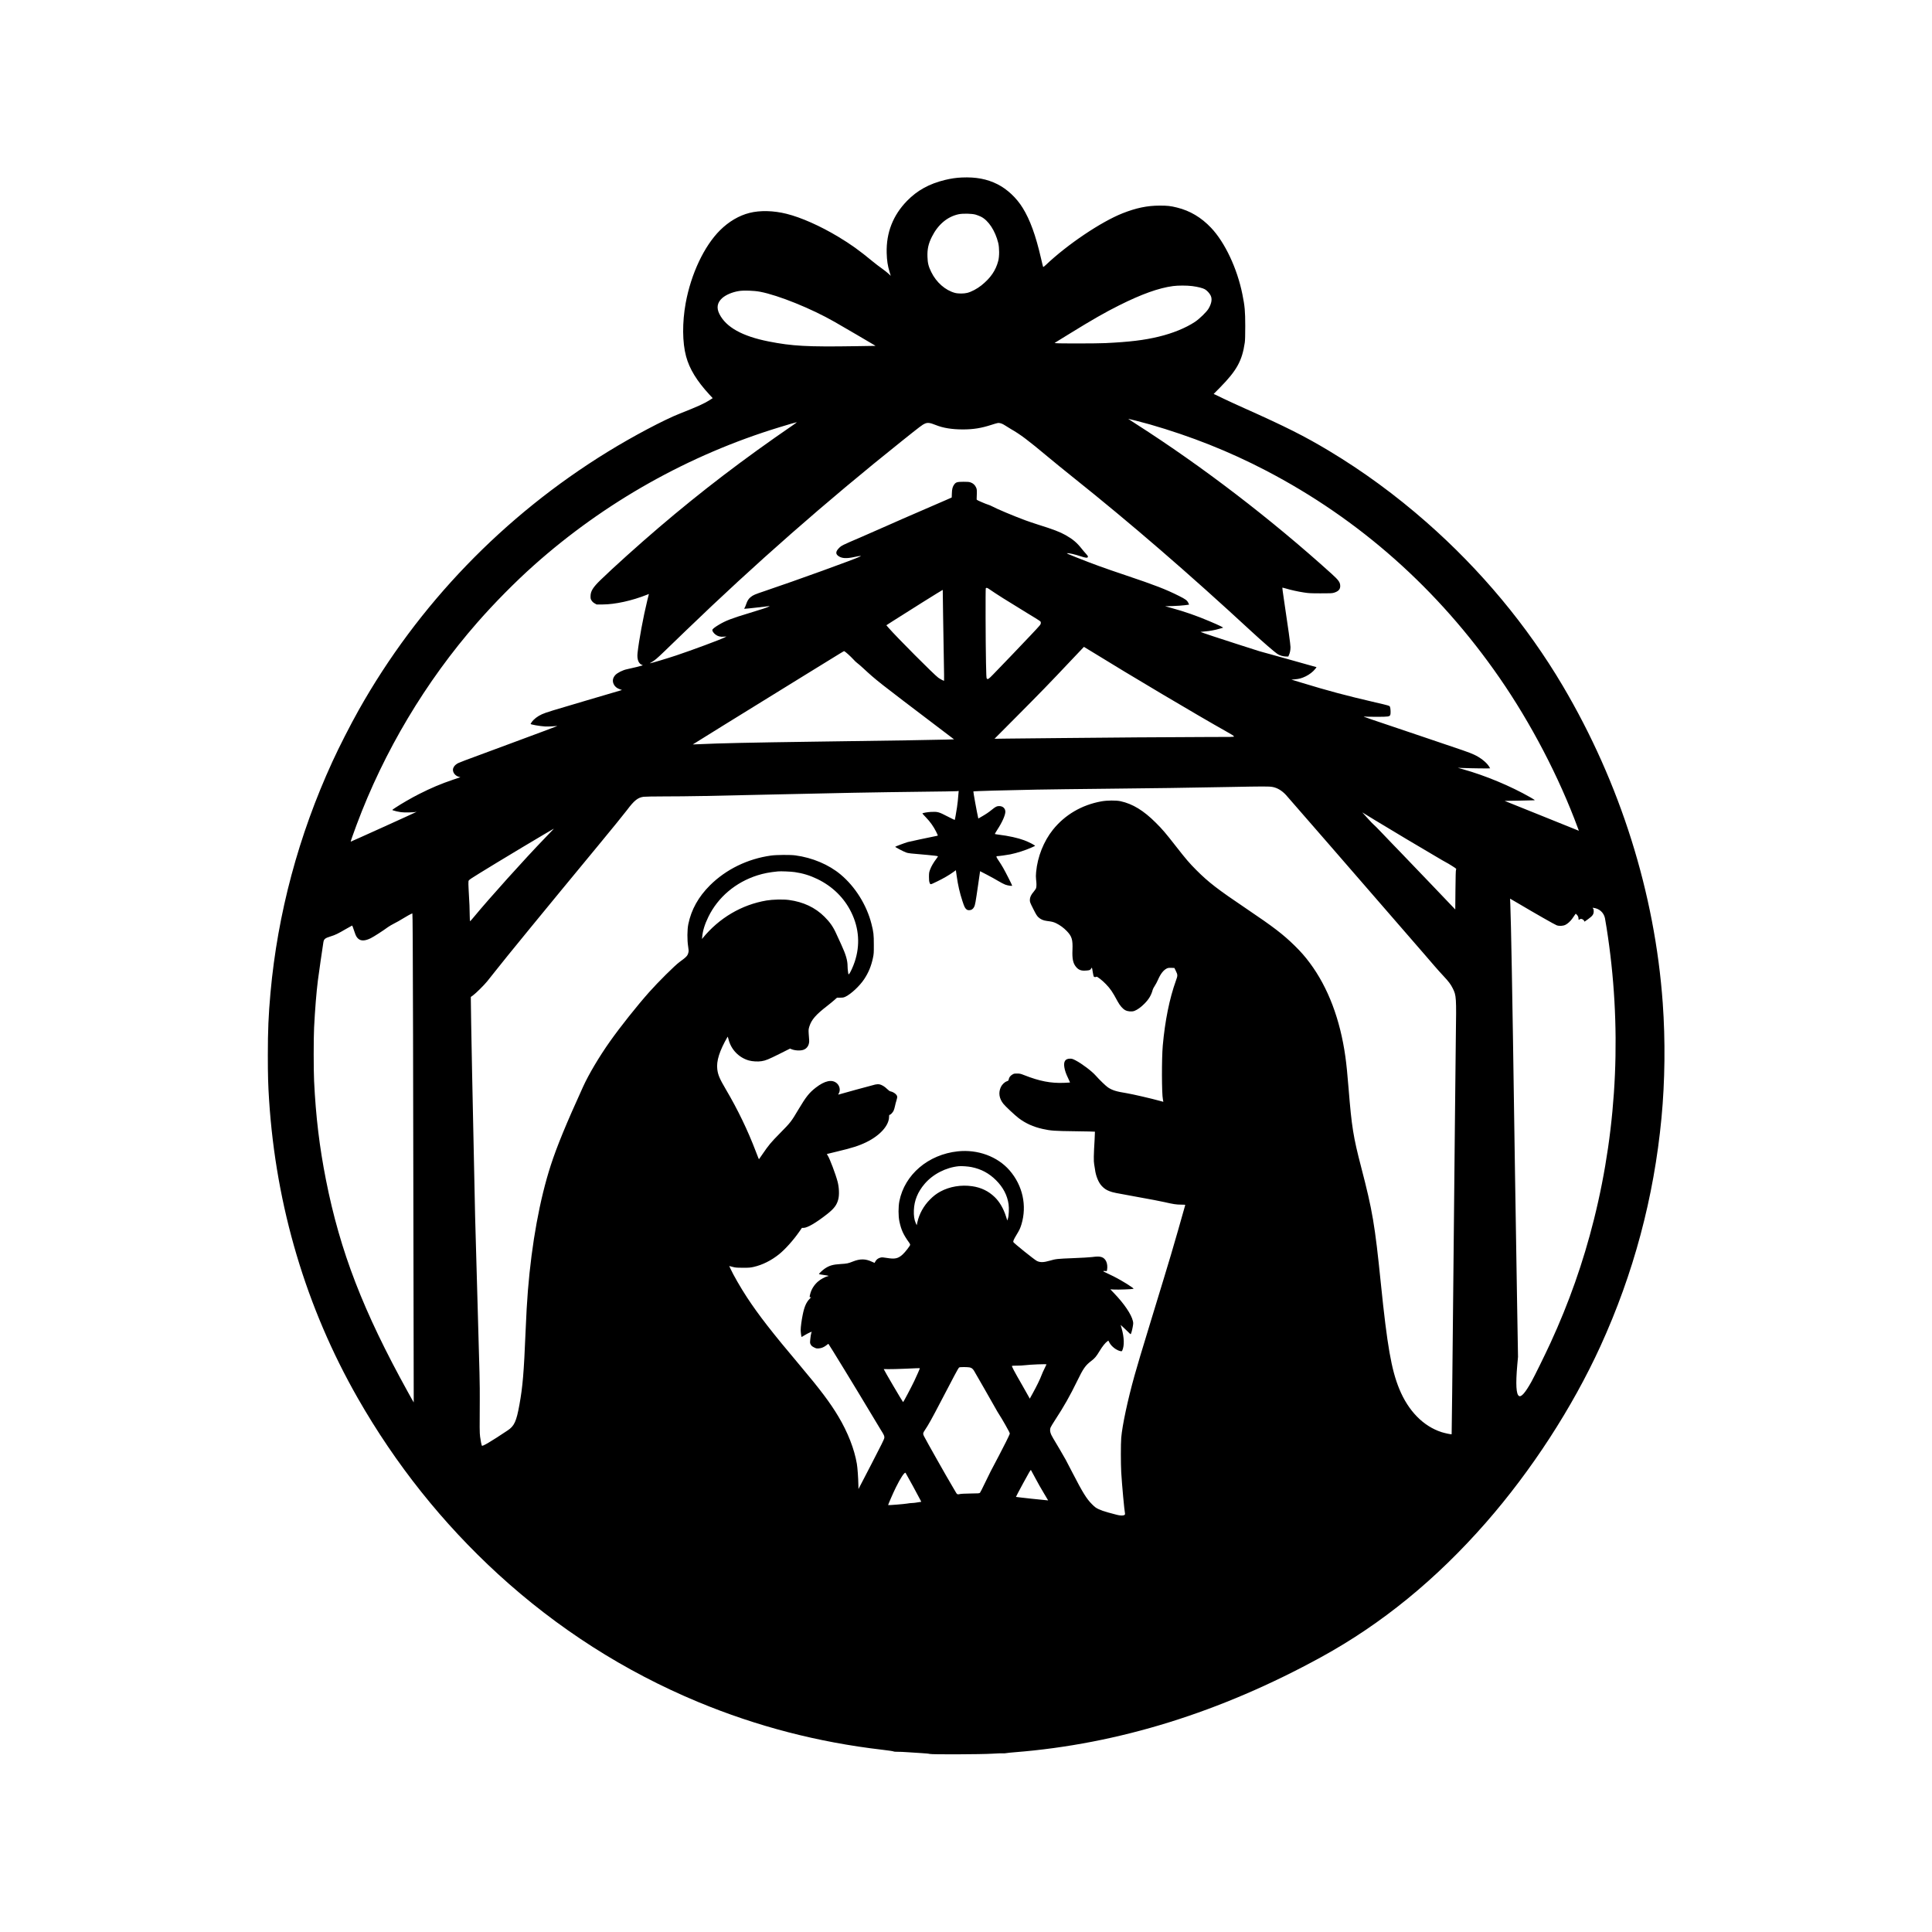 <?xml version="1.0" encoding="UTF-8" standalone="yes"?>
<svg version="1.0" xmlns="http://www.w3.org/2000/svg" width="100mm" height="100mm" viewBox="0 0 4500 5400" preserveAspectRatio="xMidYMid meet">
  <g transform="translate(0,5400) scale(0.1,-0.1)" fill="#000000" stroke="none">
    <path d="M22385 49039 c-162 -7 -308 -29 -474 -69 -440 -108 -771 -290 -1057
-582 -395 -404 -586 -893 -571 -1458 6 -211 27 -354 80 -528 l34 -112 -61 58
c-34 32 -117 98 -186 147 -69 48 -186 138 -260 199 -374 309 -610 478 -961
689 -503 302 -1038 540 -1445 641 -363 91 -741 100 -1036 25 -294 -74 -578
-242 -822 -484 -445 -442 -811 -1219 -961 -2037 -98 -542 -94 -1098 11 -1488
96 -354 297 -683 655 -1072 l89 -96 -80 -52 c-159 -101 -333 -180 -830 -376
-447 -176 -1313 -634 -2025 -1072 -2905 -1787 -5302 -4274 -6958 -7217 -236
-421 -542 -1019 -737 -1445 -945 -2060 -1530 -4244 -1730 -6460 -56 -623 -74
-1052 -74 -1750 0 -550 8 -830 35 -1245 192 -2973 1034 -5803 2477 -8330 1057
-1851 2370 -3498 3922 -4921 1657 -1518 3538 -2721 5591 -3574 1642 -682 3354
-1127 5142 -1335 163 -19 307 -40 319 -47 15 -8 56 -12 118 -11 52 1 178 -4
280 -12 102 -8 275 -19 385 -25 110 -6 213 -16 230 -23 47 -18 1433 -13 1754
7 139 9 270 13 291 10 20 -3 61 -1 91 5 30 6 142 18 249 26 2892 229 5749
1117 8565 2663 1686 925 3208 2168 4595 3752 1276 1458 2416 3214 3203 4935
924 2022 1496 4158 1706 6380 98 1028 110 2166 35 3210 -220 3074 -1189 6149
-2794 8865 -996 1685 -2295 3244 -3810 4574 -864 759 -1774 1425 -2732 2000
-677 406 -1196 667 -2353 1184 -209 93 -465 211 -570 262 -104 51 -213 103
-242 116 l-51 23 175 177 c470 477 621 751 695 1259 9 62 13 208 13 465 -1
419 -12 546 -80 885 -145 722 -488 1450 -875 1858 -275 290 -589 477 -952 566
-181 45 -271 55 -488 54 -345 0 -655 -65 -1035 -215 -601 -238 -1545 -873
-2146 -1446 -38 -36 -70 -59 -73 -53 -4 6 -31 117 -61 247 -147 638 -305 1072
-511 1404 -173 281 -433 524 -707 662 -292 146 -600 204 -992 187z m385 -1038
c41 -12 107 -38 147 -57 210 -104 399 -391 484 -734 33 -137 34 -376 0 -503
-70 -268 -214 -478 -471 -684 -118 -94 -279 -180 -395 -209 -93 -24 -257 -24
-345 0 -269 73 -519 293 -660 580 -78 158 -102 253 -107 426 -8 215 26 369
125 565 169 338 430 558 742 626 121 26 372 21 480 -10z m6052 -1997 c155 -20
297 -56 354 -89 62 -36 130 -110 162 -175 47 -96 28 -219 -59 -367 -53 -90
-255 -287 -379 -369 -256 -170 -622 -320 -1015 -414 -405 -98 -807 -147 -1490
-180 -234 -12 -1318 -13 -1380 -2 l-39 7 59 36 c33 20 203 124 377 232 609
376 979 588 1368 782 632 316 1105 485 1505 539 140 19 388 19 537 0z m-12080
-158 c512 -97 1435 -470 2088 -844 200 -114 1031 -600 1094 -639 l48 -30 -569
-9 c-1336 -21 -1760 2 -2418 132 -740 146 -1193 399 -1378 769 -86 171 -60
317 76 441 104 93 280 169 467 199 135 23 421 13 592 -19z m10893 -3707 c1159
-334 2217 -754 3248 -1291 2615 -1362 4815 -3315 6531 -5796 880 -1272 1664
-2776 2187 -4194 l29 -78 -33 13 c-17 7 -484 195 -1037 418 l-1005 404 400 7
c220 4 413 9 429 10 25 3 10 14 -110 82 -553 316 -1259 610 -1884 785 l-145
41 115 -5 c231 -10 790 -17 790 -10 0 4 -16 30 -35 59 -75 114 -244 246 -418
325 -130 60 -244 100 -1427 498 -1627 547 -1703 573 -1640 565 30 -4 188 -7
350 -7 329 0 359 5 380 56 14 34 8 176 -9 221 -13 33 -21 36 -398 123 -839
195 -1312 321 -2073 553 l-285 87 90 7 c120 9 201 31 310 84 103 50 205 129
266 207 41 51 41 52 18 55 -13 2 -89 23 -169 47 -80 24 -352 101 -605 170
-253 69 -494 136 -535 149 -41 13 -109 31 -150 41 -41 9 -176 50 -300 91 -124
40 -333 108 -465 149 -382 121 -1005 328 -1001 333 3 2 58 8 123 13 133 10
291 40 403 74 41 13 86 25 100 28 30 4 -75 56 -371 182 -359 153 -710 275
-1064 371 l-180 49 215 6 c118 4 269 14 335 23 66 9 120 16 121 16 1 0 -9 22
-22 49 -34 71 -76 102 -262 195 -374 187 -655 296 -1487 576 -633 213 -884
304 -1399 508 -221 87 -265 108 -237 110 49 5 218 -34 369 -84 150 -51 205
-55 210 -16 2 16 -12 39 -51 80 -30 31 -88 100 -129 152 -128 162 -244 260
-444 373 -157 89 -349 162 -768 293 -116 37 -283 93 -371 126 -317 118 -788
316 -910 383 -33 18 -85 40 -115 49 -30 8 -116 42 -190 75 -131 57 -135 60
-132 87 2 16 4 83 5 149 2 107 -1 126 -22 172 -30 67 -83 115 -152 139 -44 15
-82 19 -199 18 -175 -1 -210 -11 -257 -72 -47 -62 -65 -129 -68 -257 l-4 -110
-153 -68 c-84 -38 -403 -176 -708 -307 -305 -131 -717 -311 -915 -400 -198
-89 -549 -243 -779 -342 -510 -218 -526 -226 -596 -297 -98 -98 -100 -170 -5
-230 94 -60 216 -66 427 -21 77 17 153 30 167 30 l26 -1 -30 -16 c-118 -64
-1805 -675 -2646 -958 -302 -102 -331 -114 -407 -174 -59 -47 -93 -100 -127
-201 -14 -41 -32 -84 -40 -96 -25 -39 -69 -40 350 6 149 17 288 33 310 36 l40
5 -29 -17 c-42 -23 -185 -71 -526 -174 -511 -154 -672 -216 -867 -332 -125
-75 -183 -122 -183 -150 0 -32 38 -85 88 -124 64 -49 136 -68 231 -60 l76 6
-50 -26 c-104 -56 -917 -358 -1355 -504 -260 -87 -706 -220 -735 -220 -5 0 14
13 42 29 92 51 148 98 362 304 115 111 384 371 598 577 1931 1863 3916 3606
6043 5305 523 418 573 455 640 484 79 34 143 26 300 -37 210 -85 456 -125 770
-125 287 1 507 36 787 127 76 25 155 48 175 51 59 11 130 -12 215 -69 43 -29
116 -74 163 -101 257 -146 475 -310 1025 -770 165 -138 480 -395 700 -570
1634 -1305 3230 -2684 4995 -4315 294 -272 653 -583 725 -629 67 -43 163 -71
241 -71 l63 0 19 44 c28 62 42 136 42 220 0 67 -67 554 -186 1344 -26 172 -45
314 -42 317 2 2 47 -9 99 -24 138 -42 342 -87 509 -112 126 -20 186 -23 460
-23 277 -1 322 1 375 17 123 38 175 93 175 187 -1 103 -41 161 -240 341 -1698
1535 -3607 2998 -5460 4184 -118 75 -219 141 -224 146 -11 9 389 -92 599 -152z
m-9956 -11 c-1403 -962 -2572 -1855 -3769 -2877 -555 -474 -1276 -1122 -1629
-1466 -208 -203 -273 -308 -275 -446 -1 -67 2 -81 29 -124 21 -33 47 -57 85
-79 l55 -31 170 0 c347 1 824 106 1241 273 l51 20 -44 -176 c-114 -467 -232
-1105 -273 -1470 -21 -186 30 -312 139 -341 20 -6 -18 -18 -164 -54 -104 -26
-226 -54 -270 -62 -116 -23 -269 -100 -327 -163 -73 -81 -87 -170 -42 -260 32
-64 89 -110 169 -137 l60 -21 -965 -284 c-971 -285 -1168 -346 -1271 -393
-123 -55 -230 -137 -290 -224 -16 -23 -29 -44 -29 -47 0 -17 251 -61 400 -71
58 -3 159 -1 224 5 65 6 121 9 123 7 1 -2 -567 -214 -1264 -472 -1506 -556
-1485 -548 -1547 -588 -64 -40 -106 -106 -106 -164 0 -86 71 -170 166 -195
l42 -12 -197 -66 c-353 -120 -611 -229 -962 -406 -202 -102 -507 -278 -669
-387 -82 -55 -83 -56 -57 -66 48 -18 140 -39 226 -52 85 -12 362 -8 411 7 14
4 23 4 20 1 -8 -9 -1835 -836 -1838 -832 -4 4 72 221 163 465 767 2058 1932
4011 3376 5660 475 543 1062 1137 1584 1602 1976 1761 4330 3084 6860 3856
263 81 466 140 484 141 8 1 -32 -31 -90 -71z m5462 -4589 c216 -149 477 -314
1074 -678 409 -249 375 -224 375 -274 0 -43 -2 -45 -297 -358 -272 -288 -748
-786 -1040 -1086 -120 -124 -146 -141 -173 -108 -10 12 -15 120 -21 433 -12
582 -16 2074 -6 2090 13 20 41 14 88 -19z m-1291 -31 c0 -2 5 -327 10 -723 5
-396 14 -964 21 -1263 6 -299 9 -545 6 -548 -7 -8 -103 42 -162 84 -113 80
-1172 1143 -1387 1392 l-64 74 180 116 c359 231 1376 867 1389 869 4 1 7 0 7
-1z m4137 -1704 c1068 -661 3002 -1808 3788 -2249 171 -96 199 -114 214 -137
11 -17 -20 -18 -846 -18 -472 -1 -1312 -5 -1868 -10 -555 -5 -1521 -14 -2145
-19 -624 -6 -1292 -12 -1484 -15 l-349 -5 604 607 c651 654 945 956 1523 1570
203 215 370 392 372 392 1 0 87 -52 191 -116z m-6784 -88 c52 -47 120 -114
152 -149 31 -36 78 -80 103 -98 26 -18 101 -83 167 -144 383 -353 375 -346
2146 -1690 l395 -300 -240 -7 c-389 -11 -1367 -26 -3686 -58 -1773 -25 -2651
-44 -3184 -70 -105 -5 -191 -9 -192 -7 -2 2 1302 809 3136 1940 1145 706 1081
667 1096 667 7 0 55 -38 107 -84z m11860 -3711 c135 -24 260 -97 377 -221 43
-46 1829 -2100 3884 -4470 72 -82 192 -222 267 -310 75 -87 189 -215 253 -282
147 -157 205 -234 261 -347 100 -200 103 -242 86 -1360 -6 -429 -18 -1516 -26
-2415 -9 -899 -26 -2701 -40 -4005 -13 -1303 -30 -2890 -36 -3525 -7 -635 -13
-1156 -15 -1158 -6 -8 -194 31 -280 59 -511 164 -931 593 -1183 1207 -222 541
-338 1206 -516 2952 -168 1650 -232 2026 -549 3245 -221 848 -266 1129 -351
2185 -33 410 -60 683 -91 905 -146 1045 -484 1936 -993 2619 -134 181 -252
315 -427 487 -324 316 -585 517 -1331 1020 -830 560 -1074 748 -1418 1093
-196 197 -281 296 -570 666 -289 370 -374 470 -560 655 -340 340 -646 527
-985 601 -123 27 -373 25 -535 -4 -548 -99 -1020 -375 -1355 -793 -259 -324
-430 -754 -470 -1184 -8 -86 -8 -144 -1 -205 14 -105 14 -194 1 -241 -5 -19
-35 -64 -65 -99 -77 -89 -110 -159 -110 -235 0 -56 6 -73 94 -247 77 -154 103
-196 143 -234 64 -60 137 -92 239 -105 139 -17 183 -28 259 -64 108 -53 210
-127 300 -221 139 -145 167 -240 156 -519 -11 -251 15 -377 98 -478 62 -76
128 -107 227 -107 43 0 100 5 127 10 40 9 52 17 69 47 25 43 24 44 48 -107 10
-58 22 -111 27 -117 13 -16 60 -17 74 -3 15 15 168 -105 265 -207 130 -136
180 -210 329 -486 64 -116 138 -202 211 -242 70 -38 185 -47 257 -20 81 31
184 104 277 199 127 127 193 239 234 392 6 23 32 72 57 109 25 37 66 113 90
169 72 166 152 269 245 316 33 17 55 20 127 18 l87 -3 39 -80 c56 -115 56
-130 3 -276 -179 -496 -305 -1122 -367 -1814 -32 -362 -30 -1349 4 -1505 8
-36 13 -66 12 -66 0 -1 -46 11 -101 27 -216 61 -769 189 -925 214 -289 46
-400 81 -521 161 -59 39 -241 215 -345 333 -110 124 -381 329 -559 422 -83 43
-103 49 -156 49 -134 0 -186 -78 -160 -240 15 -93 44 -178 107 -309 30 -63 53
-116 51 -118 -2 -1 -78 -6 -168 -9 -371 -14 -682 46 -1114 216 -98 39 -119 44
-196 44 -78 1 -90 -2 -135 -29 -57 -35 -90 -80 -99 -133 -5 -34 -11 -39 -55
-55 -62 -22 -134 -92 -166 -161 -72 -158 -48 -318 70 -467 55 -70 323 -321
428 -401 194 -147 407 -243 669 -302 229 -51 325 -58 911 -65 301 -4 549 -9
552 -12 2 -2 -2 -101 -9 -219 -26 -422 -29 -607 -12 -695 9 -44 19 -105 22
-135 21 -182 98 -373 191 -470 68 -72 127 -111 218 -145 98 -37 129 -43 777
-160 321 -57 661 -122 754 -144 247 -57 336 -71 469 -71 97 0 117 -2 113 -14
-3 -8 -22 -74 -42 -148 -70 -255 -237 -835 -356 -1238 -125 -420 -230 -765
-574 -1890 -257 -841 -356 -1171 -445 -1488 -190 -681 -341 -1386 -371 -1737
-14 -167 -14 -725 0 -970 20 -343 87 -1068 106 -1152 13 -56 -93 -69 -241 -29
-49 13 -159 42 -244 65 -98 26 -190 59 -250 88 -82 39 -108 59 -191 142 -149
149 -258 326 -534 861 -86 168 -175 339 -198 380 -45 84 -280 484 -351 600
-81 131 -102 218 -72 301 7 20 67 119 133 220 239 365 414 675 609 1076 172
355 232 440 395 564 100 76 139 122 235 281 77 127 157 227 215 268 l28 20 32
-60 c57 -107 201 -216 310 -235 31 -6 36 -4 48 21 60 133 54 358 -17 611 l-29
102 116 -108 c64 -60 125 -118 135 -130 11 -11 22 -21 27 -21 12 0 39 90 59
201 17 97 18 112 4 169 -43 185 -242 479 -522 771 l-107 112 111 -6 c109 -6
491 8 528 19 15 5 10 12 -30 41 -178 127 -462 288 -682 387 -121 54 -138 65
-117 70 15 4 41 4 59 0 32 -5 33 -4 39 33 29 174 -35 322 -156 358 -64 19
-123 19 -267 0 -63 -8 -294 -22 -515 -30 -457 -18 -494 -22 -665 -72 -173 -50
-267 -52 -360 -6 -69 34 -652 503 -658 529 -6 26 19 83 85 191 90 149 106 184
142 298 160 526 37 1089 -332 1514 -337 387 -888 590 -1445 531 -829 -89
-1486 -649 -1634 -1393 -31 -159 -31 -416 1 -567 51 -238 110 -368 277 -599
13 -19 24 -42 24 -52 0 -27 -141 -210 -212 -273 -125 -114 -215 -133 -437 -96
-112 19 -140 20 -179 10 -64 -15 -114 -52 -142 -103 -13 -23 -24 -43 -25 -45
-1 -1 -35 13 -76 33 -177 84 -331 85 -531 5 -133 -53 -162 -59 -344 -70 -215
-13 -314 -42 -443 -129 -58 -40 -161 -136 -161 -151 0 -4 61 -16 135 -26 74
-10 135 -21 135 -25 0 -4 -16 -10 -35 -13 -56 -11 -186 -81 -253 -138 -112
-95 -192 -220 -226 -354 -22 -87 -21 -97 9 -92 22 5 20 0 -22 -42 -96 -96
-152 -224 -197 -450 -32 -156 -56 -342 -56 -423 0 -58 17 -187 25 -195 2 -2
23 9 47 26 42 29 167 95 213 112 l23 9 -14 -46 c-8 -25 -19 -96 -25 -158 -11
-111 -11 -114 12 -156 19 -34 38 -51 89 -77 60 -31 71 -34 135 -30 78 5 150
36 223 95 24 20 45 34 47 32 22 -23 791 -1281 1145 -1874 144 -242 285 -476
313 -520 97 -154 110 -182 105 -233 -4 -37 -81 -193 -364 -739 l-359 -692 -2
102 c-5 225 -24 492 -43 604 -70 412 -254 883 -518 1324 -229 384 -508 755
-1068 1419 -784 929 -1162 1416 -1486 1910 -181 277 -377 618 -463 805 l-32
70 91 -24 c81 -22 113 -24 286 -25 170 -1 209 2 300 22 250 56 498 180 720
359 170 138 394 388 560 626 l74 107 43 0 c109 0 355 143 670 392 188 149 264
251 304 409 31 122 23 328 -19 489 -54 208 -223 655 -278 736 -14 20 -24 38
-22 39 2 1 120 30 263 64 446 106 633 166 840 267 384 187 635 468 635 711 0
40 4 53 15 53 27 0 92 69 114 120 12 27 28 84 37 127 8 43 27 113 41 156 17
53 23 89 19 112 -11 57 -102 125 -191 142 -18 4 -54 30 -92 68 -68 68 -155
119 -219 129 -23 4 -69 1 -110 -7 -54 -12 -983 -265 -1031 -282 -6 -2 0 15 13
38 50 88 24 211 -59 282 -132 113 -333 70 -583 -123 -186 -144 -274 -255 -484
-607 -209 -352 -218 -363 -530 -680 -239 -242 -308 -325 -475 -570 -48 -71
-92 -134 -96 -139 -9 -11 -9 -11 -93 209 -221 583 -504 1171 -836 1734 -176
299 -221 405 -241 562 -30 232 62 522 289 913 2 5 15 -32 27 -81 71 -280 288
-504 565 -583 97 -28 256 -37 357 -20 116 18 190 49 507 207 l289 145 36 -16
c95 -40 249 -49 336 -19 111 37 174 149 161 282 -4 36 -9 116 -13 178 -5 102
-4 119 20 195 60 188 176 323 492 568 72 55 163 131 204 167 l75 67 90 1 c79
0 98 4 149 28 160 79 393 297 520 487 122 184 196 362 245 589 25 118 27 142
26 381 0 278 -8 348 -65 573 -133 528 -453 1042 -864 1385 -329 276 -791 471
-1265 534 -141 19 -526 16 -679 -5 -654 -91 -1257 -385 -1707 -832 -322 -321
-522 -679 -605 -1085 -32 -154 -34 -444 -5 -624 16 -97 17 -127 7 -168 -21
-91 -51 -124 -252 -270 -127 -93 -594 -556 -845 -839 -336 -378 -801 -962
-1096 -1379 -298 -421 -591 -914 -750 -1263 -470 -1031 -730 -1663 -902 -2192
-310 -955 -534 -2183 -641 -3510 -26 -329 -44 -645 -65 -1145 -47 -1143 -80
-1537 -171 -2039 -85 -470 -143 -598 -330 -722 -474 -316 -706 -453 -720 -426
-12 21 -37 149 -50 252 -14 105 -15 252 -9 1035 3 397 -5 770 -58 2555 -34
1150 -66 2302 -72 2560 -64 2918 -120 5740 -120 6070 l0 70 62 45 c78 56 302
277 394 390 39 47 137 171 219 275 280 359 1384 1707 2895 3535 366 443 725
884 797 981 199 266 302 348 463 369 41 5 293 10 560 10 644 0 1455 15 3115
55 1577 38 2834 61 4125 76 492 5 920 12 951 15 l55 6 -3 -33 c-18 -220 -27
-308 -44 -421 -21 -141 -58 -351 -64 -356 -2 -2 -95 44 -207 101 -238 124
-270 132 -451 124 -101 -5 -230 -27 -246 -43 -2 -2 43 -52 100 -111 120 -124
211 -253 286 -403 46 -90 51 -105 36 -109 -229 -45 -788 -165 -831 -177 -83
-24 -352 -125 -352 -133 1 -11 240 -135 305 -158 62 -23 114 -28 590 -68 173
-15 293 -30 302 -39 2 -2 -18 -32 -44 -68 -80 -104 -141 -210 -175 -299 -29
-77 -32 -94 -33 -204 0 -94 4 -131 18 -168 23 -58 11 -60 216 39 166 80 326
173 443 257 l75 54 22 -156 c37 -264 84 -471 163 -711 50 -152 68 -190 108
-224 24 -20 42 -26 79 -26 62 0 107 30 139 92 27 53 39 116 113 630 l53 368
195 -101 c108 -56 250 -135 316 -175 67 -40 152 -85 190 -99 71 -27 195 -45
195 -29 0 17 -187 386 -253 500 -35 62 -92 152 -126 201 -63 91 -74 123 -43
123 45 0 278 32 367 50 199 41 421 113 608 196 45 20 84 38 86 40 15 13 -168
108 -302 158 -176 66 -434 123 -712 157 -55 7 -103 15 -107 18 -4 3 27 58 68
121 136 207 224 407 224 503 -1 93 -71 157 -172 157 -66 0 -99 -16 -203 -100
-93 -76 -165 -124 -290 -196 l-90 -52 -7 31 c-33 141 -138 720 -132 726 9 10
897 35 1769 51 303 6 1194 17 1980 25 1409 14 2125 25 3435 49 923 18 1080 18
1173 1z m2882 -937 c318 -195 1441 -865 1685 -1005 80 -45 165 -96 190 -112
25 -16 68 -40 95 -53 28 -13 105 -59 172 -102 121 -77 122 -78 110 -104 -9
-19 -13 -179 -17 -569 l-5 -543 -675 707 c-371 389 -749 783 -840 876 -91 92
-219 225 -285 295 -66 70 -172 181 -236 247 -65 66 -141 145 -170 176 -30 30
-65 64 -79 75 -14 10 -72 71 -129 134 -58 63 -123 135 -145 159 l-41 44 35
-20 c19 -11 170 -103 335 -205z m-23006 -275 c-25 -27 -121 -127 -214 -223
-549 -567 -1555 -1685 -1969 -2187 -60 -73 -113 -133 -118 -133 -4 0 -8 71 -9
158 0 163 -8 357 -30 717 -7 116 -9 223 -5 239 12 49 -27 23 771 511 209 128
538 326 730 440 193 114 469 279 615 366 146 87 267 158 270 158 2 1 -16 -20
-41 -46z m6771 -1168 c228 -33 426 -93 635 -194 424 -205 753 -528 950 -934
217 -443 249 -917 94 -1381 -44 -133 -127 -312 -156 -339 -20 -17 -20 -16 -31
65 -7 46 -12 113 -12 149 0 167 -48 329 -179 613 -49 105 -110 237 -135 294
-87 195 -178 325 -330 477 -262 261 -593 417 -999 471 -161 21 -451 14 -623
-15 -695 -118 -1323 -488 -1783 -1051 l-20 -25 5 55 c16 176 72 357 174 565
268 549 762 966 1370 1159 174 55 338 87 575 110 75 8 360 -4 465 -19z m20225
-875 c475 -282 1023 -594 1074 -612 73 -26 175 -21 244 12 60 28 140 101 190
171 21 30 51 74 68 98 l31 43 25 -23 c35 -33 53 -72 53 -114 0 -40 2 -41 35
-19 17 11 34 14 52 9 32 -8 73 -42 73 -62 0 -7 3 -13 6 -13 4 0 52 33 108 74
121 88 150 130 151 217 0 42 -5 62 -19 77 -18 21 -18 21 20 16 159 -22 279
-132 313 -286 5 -23 26 -144 45 -268 431 -2725 310 -5509 -354 -8160 -298
-1192 -698 -2327 -1213 -3445 -157 -340 -447 -931 -536 -1090 -169 -302 -279
-428 -343 -394 -81 43 -97 327 -49 874 l20 220 -29 1720 c-16 946 -41 2483
-55 3415 -58 3895 -63 4238 -90 5735 -16 887 -31 1515 -41 1774 l-7 163 24
-13 c13 -7 105 -60 204 -119z m-30890 -3637 c9 -4076 20 -10307 19 -10311 -1
-2 -76 131 -166 295 -1248 2256 -1891 3921 -2287 5923 -182 922 -284 1767
-332 2765 -15 307 -15 1203 0 1495 26 513 65 991 106 1316 22 173 130 924 154
1069 15 88 47 114 198 161 137 42 206 76 432 208 91 53 168 96 172 96 7 0 22
-41 74 -195 32 -95 54 -133 100 -174 76 -66 188 -62 344 14 83 40 347 210 485
312 34 25 115 72 180 105 66 33 163 87 215 121 106 67 270 157 287 157 8 0 13
-938 19 -3357z m15610 -3734 c270 -54 491 -173 686 -368 197 -197 313 -419
349 -669 17 -114 8 -318 -17 -397 l-19 -59 -36 114 c-73 228 -183 414 -320
545 -171 164 -376 263 -621 299 -311 47 -638 -9 -896 -150 -107 -59 -191 -123
-286 -219 -178 -178 -302 -402 -355 -640 l-17 -80 -28 60 c-41 92 -58 207 -52
360 11 271 108 510 300 735 231 272 597 460 957 494 82 7 254 -5 355 -25z
m2095 -5514 c0 -3 -24 -54 -54 -113 -30 -59 -69 -146 -86 -193 -38 -105 -141
-315 -248 -508 l-80 -144 -23 44 c-12 24 -92 166 -177 314 -250 434 -312 553
-295 559 8 3 72 6 142 6 69 0 165 5 211 11 159 20 610 38 610 24z m-2146 -85
c52 -12 85 -37 119 -91 24 -38 531 -924 654 -1144 25 -43 56 -93 68 -110 13
-16 82 -133 154 -259 95 -166 130 -235 125 -250 -12 -41 -176 -372 -297 -599
-203 -379 -289 -549 -407 -797 -61 -129 -119 -243 -129 -253 -16 -17 -42 -19
-267 -21 -151 -2 -267 -8 -294 -15 -64 -17 -83 -9 -115 51 -16 29 -67 116
-113 193 -130 215 -708 1239 -776 1373 -34 66 -30 91 28 175 92 135 191 312
451 812 359 690 477 910 497 928 17 14 40 17 142 17 66 0 139 -5 160 -10z
m-1394 -24 c0 -12 -93 -224 -156 -356 -93 -193 -303 -590 -312 -590 -10 1
-542 907 -542 924 0 1 62 0 138 -2 75 -1 274 4 442 11 350 16 430 19 430 13z
m3228 -3071 c60 -115 166 -302 235 -415 69 -113 124 -206 123 -207 -3 -4 -896
93 -900 98 -2 2 89 175 203 385 168 310 208 378 217 365 6 -9 61 -110 122
-226z m-3417 -230 c111 -203 208 -384 215 -401 l13 -31 -52 -7 c-29 -3 -74
-10 -102 -16 -27 -5 -75 -9 -105 -10 -30 0 -91 -7 -135 -15 -74 -14 -523 -50
-530 -43 -7 6 137 337 214 493 132 268 244 436 272 408 4 -4 99 -174 210 -378z"/>
  </g>
</svg>
